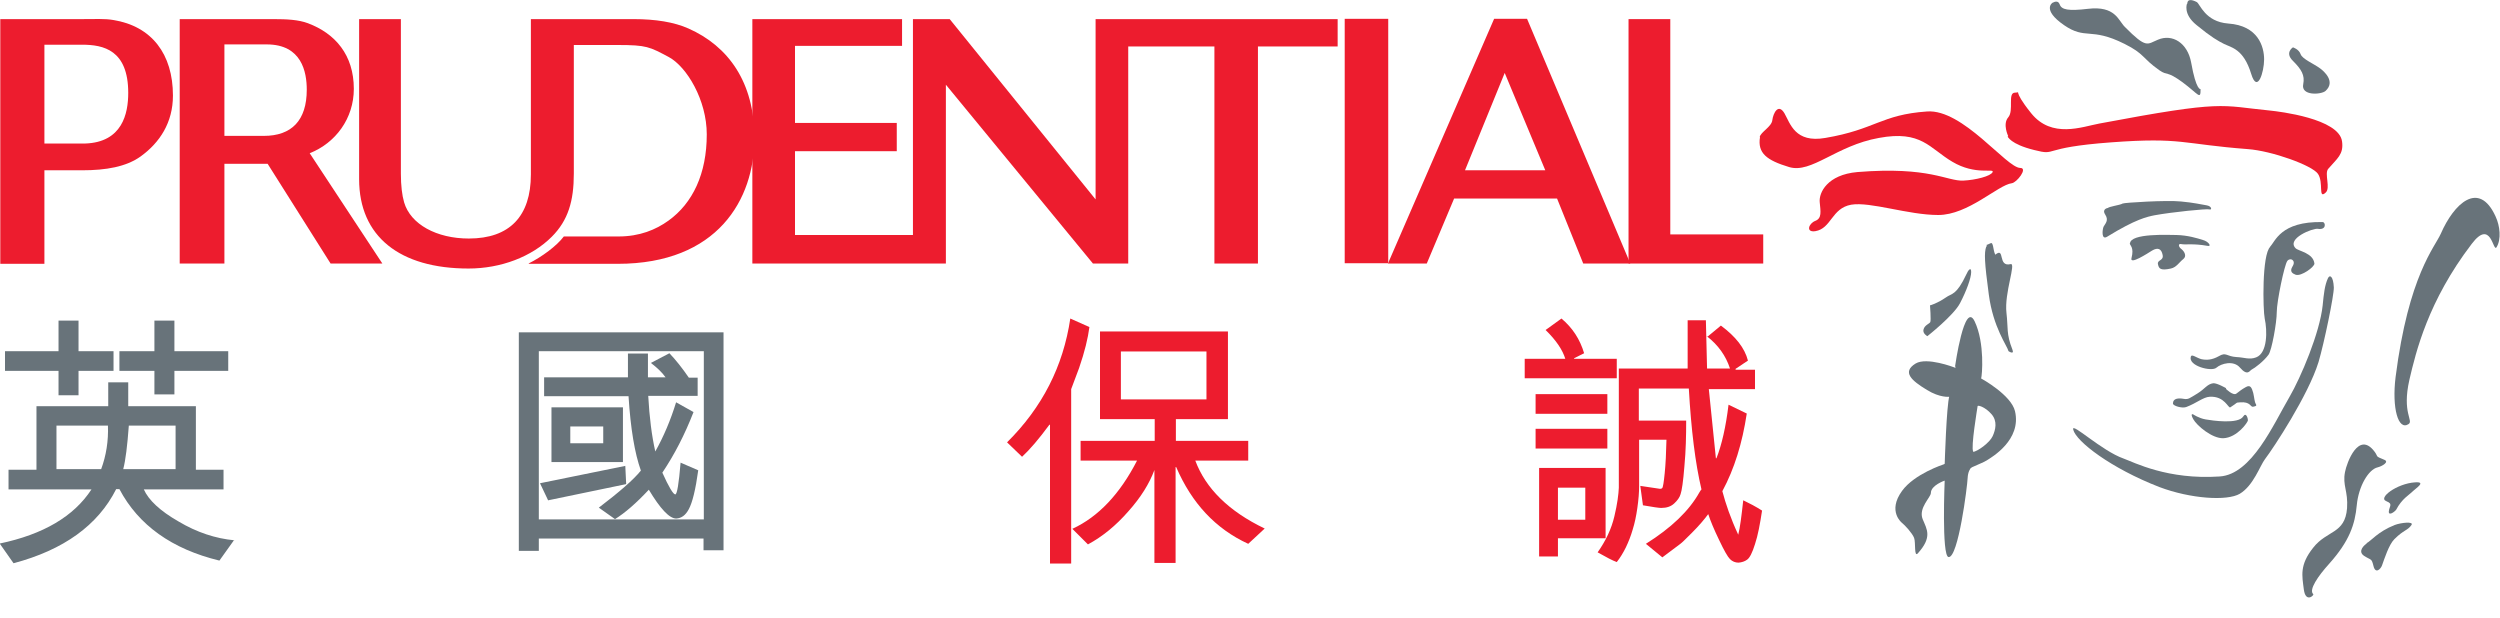 <svg viewBox="0 0 85 21" fill="none" xmlns="http://www.w3.org/2000/svg">
<g clip-path="url(#clip0_319_17865)">
<path d="M38.11 13.58H41.02V11.95H38.11V13.58ZM42.44 14.99V15.66H40.64C40.99 16.6 41.77 17.38 43 17.97L42.44 18.49C41.33 17.98 40.52 17.11 39.99 15.88H39.97V19.14H39.25V15.98C39.08 16.44 38.79 16.91 38.36 17.39C37.94 17.87 37.49 18.24 36.99 18.51L36.46 17.98C37.35 17.57 38.08 16.79 38.66 15.66H36.74V14.99H39.26V14.25H37.4V11.27H41.75V14.25H39.98V14.99H42.45H42.44ZM34.76 15.54L34.24 15.04C35.44 13.85 36.15 12.45 36.39 10.83L37.04 11.12C36.99 11.5 36.88 11.96 36.69 12.51L36.42 13.23V19.16H35.7V14.44H35.68C35.32 14.93 35.01 15.29 34.75 15.53" fill="#ED1C2E"></path>
<path d="M53.9 16.58H52.97V17.67H53.9V16.58ZM52.97 18.3V18.92H52.33V15.91H54.59V18.3H52.98H52.97ZM54.65 15.25H52.21V14.58H54.65V15.25ZM52.21 13.4H54.65V14.07H52.21V13.4ZM58.04 11.46L58.51 11.07C59.01 11.44 59.32 11.83 59.43 12.26L59.01 12.54V12.57H59.67V13.23H58.1L58.34 15.58H58.36C58.54 15.12 58.68 14.51 58.77 13.76L59.39 14.06C59.24 15.06 58.97 15.94 58.56 16.7C58.67 17.12 58.84 17.62 59.1 18.18C59.16 17.95 59.21 17.56 59.27 17.01C59.48 17.11 59.69 17.22 59.91 17.36C59.84 17.82 59.77 18.2 59.67 18.5C59.58 18.79 59.49 18.97 59.4 19.03C59.32 19.09 59.22 19.12 59.11 19.13C59 19.13 58.9 19.09 58.82 19.01C58.74 18.93 58.62 18.72 58.45 18.36C58.28 18.01 58.16 17.72 58.08 17.48C57.94 17.67 57.76 17.88 57.53 18.11C57.31 18.33 57.18 18.46 57.12 18.5L56.52 18.95L55.96 18.49C56.82 17.95 57.43 17.37 57.78 16.74C57.81 16.69 57.83 16.66 57.85 16.64C57.64 15.75 57.5 14.62 57.42 13.21H55.72V14.3H57.33C57.33 14.8 57.32 15.32 57.27 15.85C57.23 16.37 57.18 16.69 57.14 16.8C57.11 16.91 57.03 17.02 56.92 17.12C56.81 17.22 56.67 17.27 56.48 17.27C56.41 17.27 56.2 17.24 55.86 17.18L55.77 16.52L56.44 16.62C56.44 16.62 56.5 16.62 56.52 16.59C56.54 16.56 56.57 16.4 56.6 16.09C56.63 15.79 56.65 15.41 56.66 14.95H55.73V16.53C55.73 16.74 55.71 16.99 55.67 17.27C55.63 17.55 55.58 17.79 55.51 18.01C55.45 18.22 55.37 18.42 55.28 18.61C55.19 18.79 55.09 18.96 54.97 19.11C54.83 19.06 54.62 18.95 54.32 18.78C54.6 18.38 54.79 17.98 54.89 17.55C54.99 17.13 55.03 16.81 55.04 16.58V12.53H57.38V10.89H58L58.04 12.53H58.82C58.68 12.1 58.42 11.73 58.03 11.43M51.83 12.2H53.22C53.13 11.9 52.91 11.57 52.55 11.22L53.09 10.83C53.47 11.15 53.72 11.54 53.86 12.01L53.52 12.18V12.2H54.97V12.86H51.84V12.2H51.83Z" fill="#ED1C2E"></path>
<path d="M1.92 15.95H3.44C3.61 15.49 3.69 14.99 3.67 14.47H1.92V15.95ZM5.97 14.47H4.38C4.33 15.15 4.27 15.65 4.19 15.95H5.97V14.47ZM7.96 18.36L7.46 19.06C5.85 18.67 4.71 17.86 4.06 16.63H3.95C3.33 17.86 2.16 18.7 0.46 19.15L-0.01 18.48C1.47 18.17 2.51 17.56 3.11 16.64H0.29V15.97H1.24V13.81H3.68V13H4.36V13.81H6.66V15.97H7.6V16.64H4.89C5.05 17 5.44 17.37 6.07 17.73C6.69 18.1 7.33 18.31 7.97 18.37M3.86 12.61H2.67V13.44H1.99V12.61H0.17V11.94H1.99V10.9H2.67V11.94H3.86V12.61ZM5.25 10.9H5.93V11.94H7.76V12.61H5.93V13.41H5.25V12.61H4.06V11.94H5.25V10.9Z" fill="#68737A"></path>
<path d="M18.64 17.02L18.36 16.43L21.26 15.84L21.29 16.46L18.64 17.01V17.02ZM19.39 15.07H20.51V14.5H19.39V15.07ZM21.18 15.71H18.75V13.85H21.18V15.71ZM22.99 13.68L23.58 14.01C23.28 14.78 22.93 15.46 22.52 16.07C22.74 16.56 22.89 16.81 22.96 16.81C23.02 16.81 23.08 16.45 23.14 15.73L23.74 15.99C23.65 16.65 23.54 17.09 23.42 17.31C23.31 17.52 23.17 17.62 22.99 17.63C22.76 17.63 22.45 17.3 22.06 16.65C21.63 17.11 21.25 17.44 20.91 17.65L20.36 17.26C21.07 16.72 21.55 16.3 21.79 16C21.58 15.41 21.44 14.58 21.37 13.47H18.5V12.83H21.35V12.02H22.03V12.83H22.63C22.51 12.66 22.34 12.5 22.13 12.34L22.76 12.01C22.98 12.24 23.2 12.52 23.42 12.84H23.72V13.46H22.04C22.08 14.19 22.16 14.82 22.28 15.35C22.56 14.85 22.8 14.29 22.99 13.67M18.32 17.66H23.93V11.94H18.32V17.66ZM18.32 18.3V18.73H17.64V11.3H24.6V18.71H23.92V18.31H18.31L18.32 18.3Z" fill="#68737A"></path>
<path d="M67.54 8.39C67.58 8.27 67.46 8.38 67.68 8.27C67.78 8.22 67.76 8.51 67.84 8.66C68.18 8.38 67.91 9.09 68.36 8.98C68.56 8.93 68.14 9.96 68.22 10.64C68.28 11.15 68.21 11.35 68.42 11.88C68.5 12.08 68.29 11.94 68.29 11.94C68.24 11.75 67.77 11.14 67.62 10.02C67.47 8.9 67.46 8.6 67.53 8.39" fill="#68737A"></path>
<path d="M65.62 10.38C65.62 10.38 65.66 10.89 65.63 10.95C65.6 11.01 65.44 11.05 65.4 11.2C65.36 11.34 65.53 11.43 65.53 11.43C65.53 11.43 66.42 10.73 66.64 10.31C66.86 9.89 67.02 9.45 67.02 9.25C67.02 9.05 66.91 9.2 66.86 9.32C66.51 10.06 66.37 9.96 66.15 10.12C65.86 10.32 65.63 10.38 65.63 10.38" fill="#68737A"></path>
<path d="M66.47 12.47C66.47 12.47 66.79 10.19 67.14 10.93C67.49 11.67 67.39 12.78 67.36 12.86L67.24 13.8C67.23 13.87 67 15.24 67.09 15.35L67.05 15.86C66.97 15.94 66.91 16.06 66.9 16.25C66.89 16.53 66.58 18.98 66.25 18.94C66.01 18.91 66.12 16.32 66.12 16.32V15.77C66.12 15.77 66.18 13.78 66.28 13.46L66.49 12.46L66.47 12.47Z" fill="#68737A"></path>
<path d="M66.12 16.34C66.12 16.34 65.65 16.5 65.65 16.76C65.65 16.91 65.22 17.27 65.37 17.65C65.52 18.01 65.7 18.26 65.21 18.81C65.07 18.97 65.14 18.45 65.08 18.29C65.02 18.13 64.77 17.86 64.67 17.78C64.67 17.78 64.16 17.39 64.67 16.69C65.09 16.11 66.08 15.79 66.08 15.79L67.07 15.37C67.24 15.35 67.65 15.05 67.75 14.83C67.85 14.61 67.92 14.32 67.71 14.08C67.49 13.83 67.23 13.75 67.21 13.82L66.27 13.49C66.27 13.49 65.96 13.53 65.52 13.26C64.99 12.94 64.66 12.65 65.13 12.36C65.51 12.13 66.44 12.49 66.44 12.49L67.38 12.88C67.38 12.88 68.38 13.43 68.51 13.98C68.74 14.96 67.71 15.55 67.57 15.64C67.45 15.72 67.32 15.76 67.04 15.89L66.13 16.36L66.12 16.34Z" fill="#68737A"></path>
<path d="M82.99 7.94C83.43 6.93 84.28 6.11 84.85 7.36C85 7.68 85.05 8.14 84.88 8.41C84.76 8.58 84.7 7.42 84.04 8.29C82.55 10.24 82.14 11.97 81.92 12.91C81.66 14.05 82.07 14.3 81.89 14.42C81.54 14.65 81.32 13.88 81.45 12.82C81.89 9.36 82.79 8.4 82.99 7.94Z" fill="#68737A"></path>
<path d="M80.47 18.48C80.4 18.52 80.14 18.74 80.38 18.9C80.63 19.06 80.63 18.97 80.7 19.25C80.77 19.53 80.95 19.34 80.99 19.22C81.07 19 81.22 18.52 81.41 18.33C81.73 18.01 81.86 18.04 81.99 17.85C82.08 17.72 81.63 17.77 81.42 17.85C80.84 18.08 80.61 18.4 80.46 18.47" fill="#68737A"></path>
<path d="M81.14 17.04C80.83 16.94 81.49 16.44 82.11 16.4C82.51 16.37 82.14 16.6 82.05 16.69C81.9 16.84 81.67 16.95 81.47 17.33C81.43 17.39 81.21 17.56 81.22 17.39C81.23 17.22 81.38 17.13 81.13 17.04" fill="#68737A"></path>
<path d="M79.73 16.05C79.79 15.73 80.19 14.64 80.73 15.35C80.87 15.53 80.73 15.5 81.06 15.63C81.25 15.7 81 15.85 80.84 15.89C80.53 15.96 80.19 16.53 80.13 17.18C80.07 17.83 79.88 18.4 79.19 19.17C78.81 19.59 78.49 20.06 78.65 20.2C78.69 20.24 78.39 20.51 78.33 20.04C78.27 19.57 78.18 19.21 78.65 18.62C79.12 18.02 79.73 18.16 79.8 17.28C79.84 16.69 79.64 16.51 79.73 16.05Z" fill="#68737A"></path>
<path d="M71.67 7.07C71.67 7.07 71.45 7.1 71.58 7.3C71.71 7.5 71.57 7.61 71.52 7.71C71.48 7.81 71.44 8.17 71.64 8.05C72.63 7.44 73.01 7.37 73.25 7.32C73.85 7.21 75.04 7.09 75.12 7.12C75.21 7.15 75.21 7.01 75.02 6.98C74.83 6.95 74.59 6.89 74.15 6.85C73.66 6.8 72.22 6.89 72.17 6.92C72.07 6.98 71.69 7.02 71.66 7.08" fill="#68737A"></path>
<path d="M72.41 8.26C72.41 8.36 72.57 8.39 72.47 8.78C72.41 9.01 73.01 8.62 73.17 8.52C73.37 8.4 73.49 8.46 73.53 8.67C73.57 8.87 73.34 8.83 73.37 8.98C73.4 9.13 73.45 9.21 73.81 9.13C74 9.09 74.1 8.91 74.23 8.81C74.36 8.71 74.27 8.55 74.17 8.47C74.07 8.4 74.04 8.27 74.17 8.3C74.3 8.33 74.56 8.27 75.06 8.36C75.21 8.39 75.09 8.21 74.9 8.16C74.71 8.1 74.39 8 74 7.99C73.75 7.99 72.43 7.92 72.42 8.28" fill="#68737A"></path>
<path d="M77.18 8.39C77.36 8.22 77.53 7.52 78.97 7.55C79.07 7.55 79.11 7.83 78.81 7.78C78.64 7.75 77.73 8.11 78.05 8.44C78.15 8.54 78.65 8.6 78.69 8.96C78.7 9.07 78.24 9.41 78.05 9.34C77.95 9.3 77.83 9.24 77.95 9.05C78.07 8.86 77.88 8.74 77.77 8.87C77.67 9 77.41 10.25 77.41 10.61C77.41 10.97 77.24 11.91 77.13 12.06C76.97 12.28 76.67 12.51 76.55 12.57C76.49 12.6 76.42 12.8 76.16 12.5C75.94 12.24 75.52 12.36 75.36 12.5C75.2 12.65 74.38 12.44 74.49 12.12C74.52 12.03 74.67 12.16 74.84 12.21C75.02 12.25 75.21 12.24 75.44 12.11C75.69 11.96 75.7 12.12 76.04 12.14C76.3 12.15 76.48 12.24 76.71 12.15C77.1 12 77.09 11.24 77 10.83C76.94 10.54 76.9 8.65 77.19 8.39" fill="#68737A"></path>
<path d="M75.68 13.22C75.68 13.22 75.93 13.47 76.04 13.38C76.16 13.29 76.2 13.25 76.36 13.16C76.52 13.07 76.56 13.19 76.61 13.36C76.65 13.53 76.65 13.66 76.7 13.74C76.74 13.81 76.68 13.81 76.6 13.83C76.51 13.84 76.52 13.65 76.16 13.68C76 13.69 76.1 13.68 75.83 13.85C75.76 13.89 75.64 13.46 75.13 13.49C74.91 13.5 74.68 13.71 74.33 13.84C74.19 13.89 73.88 13.8 73.88 13.72C73.88 13.54 74.07 13.53 74.24 13.56C74.41 13.59 74.44 13.54 74.71 13.38C74.97 13.22 75.04 13.06 75.25 13.03C75.38 13.02 75.69 13.2 75.69 13.2" fill="#68737A"></path>
<path d="M74.57 14.09C74.57 14.09 74.76 14.22 74.99 14.26C75.22 14.3 76.1 14.43 76.27 14.16C76.37 14 76.43 14.23 76.43 14.29C76.43 14.35 76.07 14.88 75.59 14.9C75.21 14.91 74.69 14.47 74.57 14.25C74.45 14.03 74.57 14.09 74.57 14.09Z" fill="#68737A"></path>
<path d="M70.49 14.6C70.42 14.34 71.46 15.33 72.2 15.59C72.56 15.72 73.7 16.32 75.47 16.2C76.56 16.13 77.29 14.44 77.84 13.5C78.23 12.83 78.87 11.32 78.97 10.39C79.01 9.98 79.04 9.7 79.15 9.46C79.21 9.33 79.33 9.38 79.35 9.77C79.36 10.03 79.02 11.67 78.83 12.31C78.48 13.44 77.3 15.23 77.01 15.61C76.84 15.83 76.62 16.51 76.15 16.79C75.72 17.04 74.48 16.96 73.42 16.56C71.77 15.92 70.59 15.01 70.49 14.61" fill="#68737A"></path>
<path d="M69.79 0.09C69.79 0.09 69.41 0.32 70.17 0.85C70.92 1.37 71.07 0.91 72.23 1.49C72.93 1.84 72.81 1.96 73.42 2.39C73.71 2.59 73.65 2.39 74.21 2.8C74.76 3.21 74.82 3.41 74.82 3.03C74.82 3.03 74.67 3.09 74.5 2.13C74.38 1.46 73.86 1.14 73.37 1.35C73 1.5 72.99 1.67 72.24 0.91C72.02 0.69 71.92 0.19 70.99 0.3C70.32 0.38 70.09 0.33 70.03 0.15C69.97 -0.02 69.8 0.09 69.8 0.09" fill="#68737A"></path>
<path d="M74.36 0.12C74.36 0.12 74.21 0.47 74.68 0.85C75.19 1.27 75.43 1.4 75.61 1.49C75.87 1.62 76.28 1.66 76.54 2.51C76.75 3.2 76.98 2.45 76.98 2.02C76.98 1.59 76.78 0.87 75.76 0.8C74.97 0.74 74.8 0.13 74.69 0.07C74.34 -0.11 74.37 0.13 74.37 0.13" fill="#68737A"></path>
<path d="M77.96 1.61C77.96 1.61 77.67 1.79 77.96 2.07C78.25 2.36 78.37 2.56 78.31 2.86C78.22 3.27 78.93 3.22 79.07 3.09C79.42 2.77 79.01 2.42 78.89 2.33C78.66 2.16 78.28 2.01 78.22 1.84C78.16 1.67 77.96 1.61 77.96 1.61Z" fill="#68737A"></path>
<path d="M68.28 4.63C68.28 4.63 68.08 4.22 68.28 3.99C68.48 3.76 68.25 3.15 68.51 3.15C68.77 3.15 68.36 2.98 69.06 3.85C69.76 4.72 70.79 4.31 71.38 4.2C75.68 3.39 75.45 3.59 77.19 3.76C77.48 3.79 79.53 4.03 79.63 4.81C79.69 5.25 79.46 5.39 79.16 5.74C79.02 5.9 79.25 6.4 79.07 6.55C78.81 6.79 79.01 6.2 78.81 5.91C78.61 5.62 77.24 5.13 76.43 5.07C74.19 4.9 74.19 4.66 71.78 4.84C69.32 5.02 69.98 5.31 69.16 5.1C68.35 4.9 68.26 4.64 68.26 4.64" fill="#ED1C2E"></path>
<path d="M59.83 4.66C59.86 4.49 60.24 4.31 60.26 4.08C60.29 3.85 60.46 3.5 60.67 3.85C60.87 4.2 61.03 4.87 62.06 4.69C63.77 4.4 63.95 3.9 65.52 3.79C66.74 3.7 68.22 5.71 68.69 5.71C68.96 5.71 68.57 6.21 68.4 6.23C67.93 6.29 66.92 7.31 65.9 7.31C64.88 7.31 63.59 6.85 62.94 6.96C62.27 7.08 62.27 7.77 61.72 7.86C61.39 7.91 61.49 7.6 61.72 7.51C61.95 7.42 61.9 7.19 61.87 6.87C61.84 6.55 62.13 5.94 63.15 5.85C65.62 5.65 66.2 6.17 66.76 6.14C67.17 6.12 67.69 5.99 67.75 5.85C67.81 5.71 67.17 5.97 66.38 5.5C65.6 5.04 65.33 4.42 63.88 4.69C62.43 4.95 61.59 5.91 60.83 5.68C60.07 5.45 59.75 5.21 59.84 4.66" fill="#ED1C2E"></path>
<path d="M55.37 0.65V8.96H59.95V7.97H56.79V0.65H55.37Z" fill="#ED1C2E"></path>
<path d="M7.63 4.62H8.97C9.91 4.62 10.43 4.1 10.43 3.05C10.43 2.45 10.26 1.51 9.07 1.51H7.63V4.62ZM9.31 0.65C9.75 0.65 10.15 0.67 10.47 0.79C11.4 1.14 12.03 1.87 12.03 3.02C12.03 4.03 11.41 4.86 10.53 5.21L13 8.96H11.24L9.1 5.57H7.63V8.96H6.11V0.65H9.31Z" fill="#ED1C2E"></path>
<path d="M2.89 4.88C4.16 4.84 4.36 3.86 4.36 3.16C4.36 1.7 3.52 1.52 2.79 1.52H1.51V4.88H2.89ZM2.77 0.65C3.23 0.65 3.57 0.63 3.85 0.68C5.16 0.89 5.88 1.84 5.88 3.25C5.88 4.17 5.43 4.85 4.78 5.32C4.29 5.67 3.61 5.79 2.79 5.79H1.51V8.97H0.01V0.65H2.77Z" fill="#ED1C2E"></path>
<path d="M17.97 8.96C18.43 8.73 18.93 8.36 19.17 8.04H21.03C21.75 8.04 22.3 7.81 22.73 7.5C23.55 6.91 24.03 5.91 24.03 4.57C24.03 3.4 23.35 2.27 22.74 1.94C22.08 1.59 21.99 1.53 21 1.53H19.51V5.9C19.51 6.83 19.32 7.49 18.76 8.05C18.08 8.73 17.03 9.13 15.93 9.13C13.59 9.13 12.21 8.04 12.21 6.09V0.65H13.63V5.91C13.63 6.31 13.67 6.64 13.74 6.88C13.96 7.63 14.85 8.11 15.94 8.11C17.33 8.11 18.05 7.35 18.05 5.93V0.65H21.55C22.28 0.65 22.92 0.75 23.41 0.97C24.76 1.57 25.65 2.79 25.65 4.69C25.65 6.78 24.4 8.97 21 8.97H17.99L17.97 8.96Z" fill="#ED1C2E"></path>
<path d="M47.2 0.64H45.72V8.95H47.2V0.64Z" fill="#ED1C2E"></path>
<path d="M38.36 1.58H41.29V8.96H42.77V1.58H45.48V0.65H37.25V6.78L32.29 0.65H31.04V7.99H27.03V5.14H30.49V4.18H27.03V1.56H30.67V0.65H25.58V8.96H32.16V2.88L37.16 8.96H38.36V1.58Z" fill="#ED1C2E"></path>
<path d="M49.82 5.79H52.54L51.16 2.48L49.81 5.79H49.82ZM51.92 0.64L55.43 8.96H53.83L52.94 6.75H49.44L48.51 8.96H47.19L50.8 0.64H51.93H51.92Z" fill="#ED1C2E"></path>
</g>
<defs>
<clipPath id="clip0_319_17865">
<rect width="84.98" height="20.32" fill="white"></rect>
</clipPath>
</defs>
</svg>
